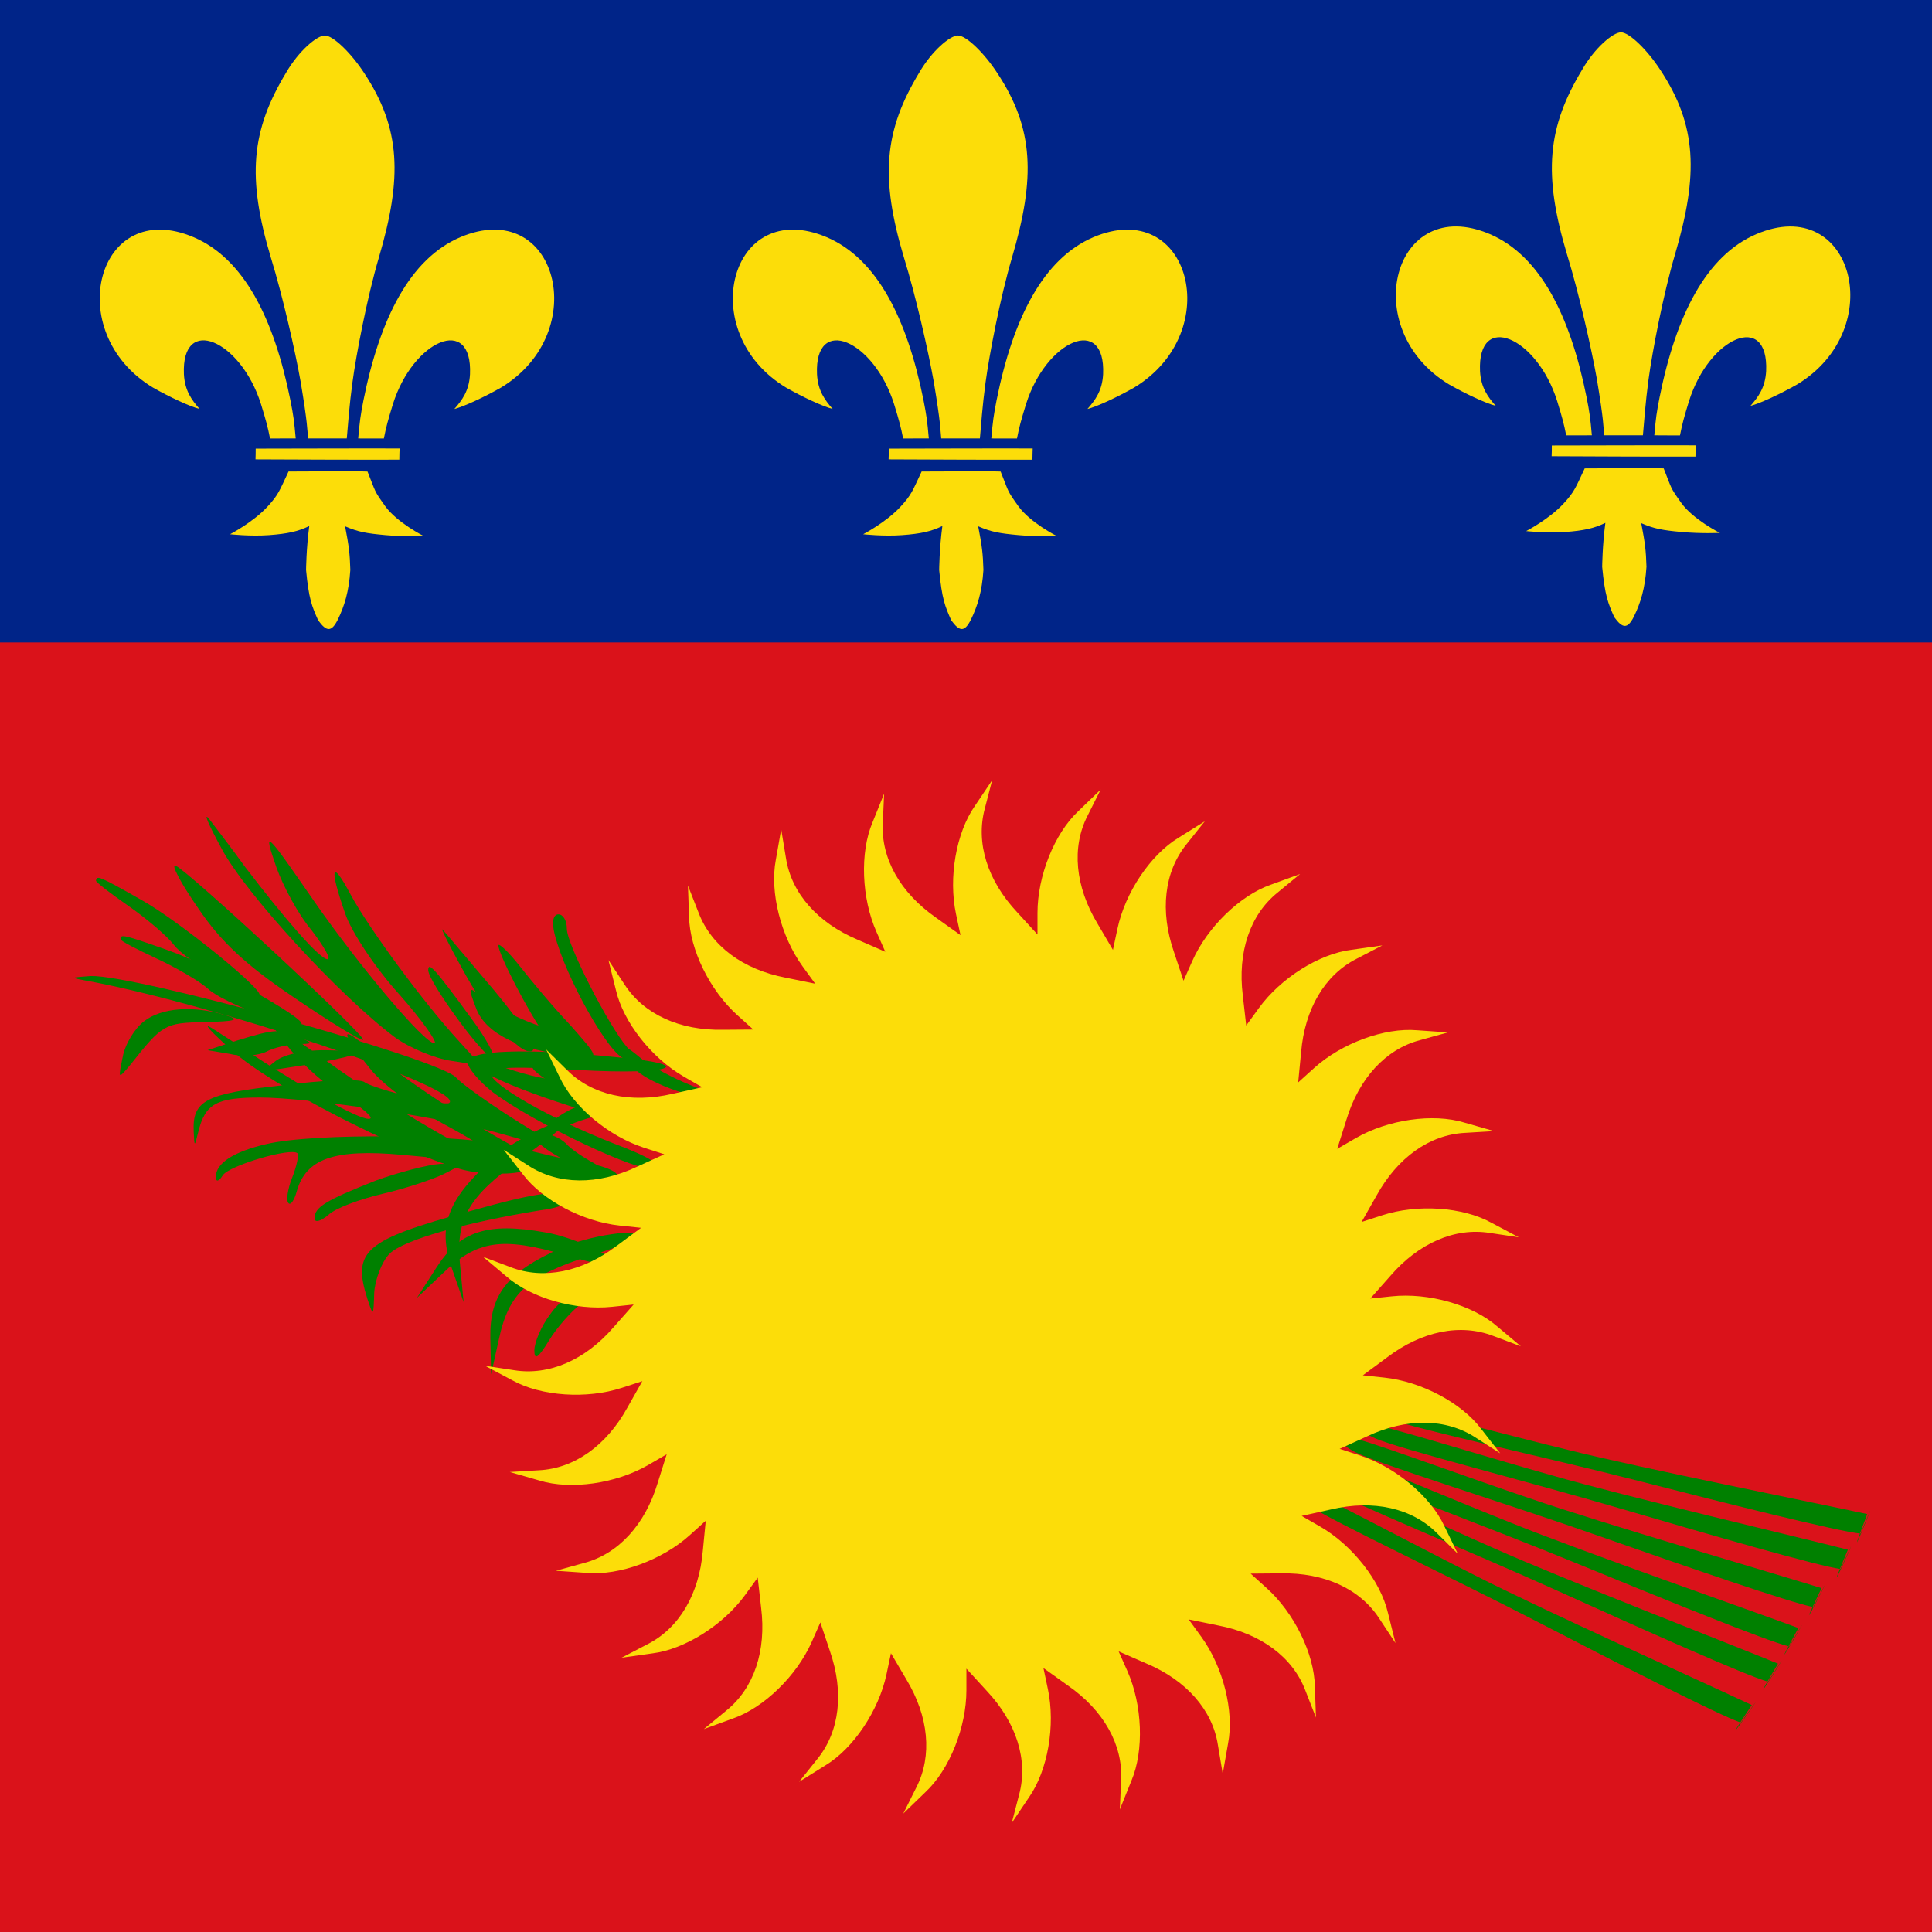 <svg width="52" height="52" viewBox="0 0 52 52" fill="none" xmlns="http://www.w3.org/2000/svg">
<g clip-path="url(#clip0_10192_198438)">
<path d="M-13 0V17.354H64.998V0H-13Z" fill="#002488"/>
<path d="M36.41 39.514C36.41 39.635 36.82 39.9 37.325 40.117C38.168 40.478 39.179 40.84 46.642 43.515C49.843 44.672 51.095 45.009 51.095 44.696C51.095 44.576 48.206 43.515 44.668 42.358C41.105 41.177 37.807 40.02 37.325 39.755C36.82 39.514 36.41 39.418 36.41 39.514Z" fill="#008000"/>
<path d="M39.805 41.604C39.949 41.845 48.784 45.461 50.277 45.894C50.831 46.063 51.071 45.605 50.517 45.412C50.349 45.364 48.688 44.761 46.834 44.087C43.994 43.05 42.573 42.52 39.997 41.483C39.781 41.411 39.709 41.459 39.805 41.604Z" fill="#008000"/>
<path d="M-12.998 17.292V52H65V17.292H-12.998Z" fill="#DA121A"/>
<path d="M12.828 27.174C13.099 27.837 14.062 28.29 15.353 28.402C16.227 28.464 15.826 28.087 14.605 27.642C14.031 27.458 13.363 27.112 13.079 26.906C12.579 26.519 12.579 26.519 12.828 27.174Z" fill="#008000"/>
<path d="M7.708 1.943C6.756 3.513 6.642 4.77 7.292 6.939C7.605 7.951 7.949 9.463 8.093 10.282C8.286 11.439 8.266 11.549 8.293 11.801C8.534 11.801 9.081 11.802 9.334 11.8C9.37 11.4 9.399 10.937 9.485 10.302C9.584 9.56 9.88 8.01 10.197 6.933C10.832 4.781 10.79 3.461 9.803 1.967C9.442 1.413 8.96 0.955 8.743 0.955C8.527 0.955 8.037 1.378 7.708 1.943Z" fill="#FCDD09"/>
<path d="M12.385 6.386C11.037 6.965 10.226 8.566 9.783 10.773C9.702 11.188 9.682 11.334 9.641 11.801C9.932 11.802 10.047 11.804 10.332 11.802C10.394 11.488 10.439 11.322 10.576 10.876C11.12 9.151 12.722 8.459 12.65 10.074C12.626 10.52 12.438 10.769 12.229 11.008C12.487 10.943 13.037 10.687 13.482 10.434C15.962 8.939 14.985 5.278 12.385 6.386Z" fill="#FCDD09"/>
<path d="M6.877 12.364C7.965 12.369 9.845 12.377 10.748 12.372C10.749 12.14 10.752 12.259 10.755 12.071C10.09 12.066 7.544 12.075 6.882 12.075C6.883 12.196 6.88 12.255 6.877 12.364Z" fill="#FCDD09"/>
<path d="M7.197 13.639C6.804 14.063 6.192 14.379 6.192 14.379C6.192 14.379 6.734 14.44 7.239 14.403C7.744 14.366 8.025 14.303 8.324 14.158C8.243 14.761 8.238 15.343 8.238 15.343C8.311 16.119 8.395 16.318 8.563 16.695C8.791 17.011 8.923 17.012 9.091 16.68C9.272 16.307 9.391 15.924 9.429 15.339C9.416 14.901 9.392 14.701 9.288 14.165C9.638 14.317 9.859 14.356 10.38 14.403C10.914 14.451 11.405 14.428 11.405 14.428C11.405 14.428 10.684 14.065 10.366 13.621C10.053 13.182 10.12 13.257 9.892 12.692C9.615 12.678 8.212 12.691 7.766 12.691C7.522 13.207 7.498 13.314 7.197 13.639Z" fill="#FCDD09"/>
<path d="M5.215 6.386C6.563 6.964 7.374 8.565 7.816 10.772C7.898 11.187 7.918 11.333 7.959 11.8C7.667 11.801 7.553 11.803 7.268 11.802C7.206 11.487 7.161 11.322 7.024 10.876C6.48 9.151 4.878 8.458 4.95 10.073C4.974 10.519 5.162 10.768 5.371 11.007C5.112 10.943 4.563 10.686 4.118 10.433C1.638 8.939 2.615 5.277 5.215 6.386Z" fill="#FCDD09"/>
<path d="M24.748 1.943C23.796 3.513 23.682 4.77 24.332 6.939C24.645 7.951 24.989 9.463 25.134 10.283C25.326 11.439 25.306 11.549 25.333 11.801C25.574 11.801 26.121 11.802 26.374 11.8C26.41 11.4 26.44 10.938 26.525 10.302C26.625 9.56 26.92 8.01 27.238 6.933C27.872 4.782 27.83 3.461 26.843 1.967C26.482 1.413 26 0.955 25.784 0.955C25.567 0.955 25.077 1.378 24.748 1.943Z" fill="#FCDD09"/>
<path d="M29.425 6.386C28.077 6.965 27.266 8.566 26.823 10.773C26.742 11.188 26.722 11.334 26.681 11.801C26.973 11.802 27.087 11.804 27.372 11.802C27.434 11.488 27.479 11.322 27.616 10.876C28.16 9.152 29.762 8.459 29.69 10.074C29.666 10.52 29.478 10.769 29.269 11.008C29.528 10.944 30.077 10.687 30.522 10.434C33.002 8.939 32.025 5.278 29.425 6.386Z" fill="#FCDD09"/>
<path d="M23.917 12.364C25.005 12.369 26.885 12.377 27.788 12.373C27.789 12.14 27.793 12.259 27.795 12.071C27.13 12.066 24.584 12.075 23.922 12.075C23.923 12.196 23.92 12.255 23.917 12.364Z" fill="#FCDD09"/>
<path d="M24.237 13.639C23.844 14.063 23.232 14.379 23.232 14.379C23.232 14.379 23.774 14.44 24.279 14.403C24.785 14.366 25.065 14.303 25.364 14.158C25.283 14.761 25.278 15.343 25.278 15.343C25.352 16.119 25.435 16.318 25.603 16.696C25.831 17.011 25.963 17.012 26.131 16.68C26.312 16.307 26.432 15.924 26.469 15.34C26.456 14.902 26.432 14.701 26.328 14.165C26.678 14.317 26.899 14.356 27.421 14.403C27.954 14.451 28.445 14.428 28.445 14.428C28.445 14.428 27.724 14.065 27.407 13.621C27.093 13.182 27.16 13.257 26.932 12.692C26.655 12.679 25.252 12.691 24.806 12.691C24.562 13.207 24.538 13.314 24.237 13.639Z" fill="#FCDD09"/>
<path d="M22.255 6.386C23.603 6.964 24.414 8.566 24.857 10.773C24.938 11.187 24.958 11.333 24.999 11.8C24.708 11.801 24.593 11.803 24.308 11.802C24.246 11.488 24.201 11.322 24.064 10.876C23.52 9.151 21.918 8.459 21.99 10.073C22.014 10.519 22.202 10.768 22.411 11.007C22.153 10.943 21.603 10.686 21.158 10.433C18.678 8.939 19.655 5.277 22.255 6.386Z" fill="#FCDD09"/>
<path d="M42.594 1.858C41.641 3.429 41.528 4.685 42.178 6.854C42.491 7.867 42.834 9.378 42.979 10.198C43.172 11.355 43.151 11.465 43.178 11.716C43.419 11.716 43.966 11.717 44.219 11.716C44.256 11.315 44.285 10.853 44.37 10.217C44.47 9.476 44.765 7.926 45.083 6.849C45.718 4.697 45.675 3.377 44.688 1.882C44.327 1.328 43.846 0.87 43.629 0.87C43.412 0.87 42.922 1.293 42.594 1.858Z" fill="#FCDD09"/>
<path d="M47.271 6.302C45.923 6.88 45.112 8.482 44.669 10.689C44.587 11.103 44.567 11.249 44.526 11.716C44.818 11.717 44.933 11.72 45.217 11.718C45.279 11.404 45.324 11.238 45.461 10.792C46.005 9.067 47.608 8.375 47.536 9.99C47.511 10.435 47.324 10.684 47.114 10.924C47.373 10.859 47.922 10.602 48.368 10.349C50.847 8.855 49.871 5.193 47.271 6.302Z" fill="#FCDD09"/>
<path d="M41.762 12.279C42.85 12.284 44.73 12.293 45.634 12.288C45.635 12.056 45.638 12.174 45.64 11.986C44.975 11.981 42.429 11.99 41.767 11.99C41.769 12.112 41.766 12.17 41.762 12.279Z" fill="#FCDD09"/>
<path d="M42.082 13.555C41.69 13.978 41.077 14.294 41.077 14.294C41.077 14.294 41.619 14.355 42.124 14.319C42.63 14.282 42.91 14.219 43.209 14.073C43.128 14.676 43.123 15.259 43.123 15.259C43.197 16.035 43.28 16.233 43.448 16.611C43.676 16.926 43.809 16.928 43.977 16.595C44.158 16.223 44.277 15.839 44.315 15.255C44.302 14.817 44.277 14.616 44.174 14.081C44.523 14.232 44.744 14.272 45.266 14.319C45.8 14.367 46.291 14.343 46.291 14.343C46.291 14.343 45.569 13.981 45.252 13.536C44.939 13.098 45.005 13.172 44.778 12.607C44.501 12.594 43.097 12.607 42.652 12.607C42.408 13.122 42.383 13.23 42.082 13.555Z" fill="#FCDD09"/>
<path d="M40.1 6.301C41.448 6.88 42.259 8.481 42.702 10.688C42.784 11.102 42.804 11.248 42.845 11.716C42.553 11.717 42.438 11.719 42.154 11.717C42.092 11.403 42.047 11.237 41.91 10.791C41.365 9.066 39.763 8.374 39.835 9.989C39.859 10.435 40.047 10.684 40.257 10.923C39.998 10.858 39.449 10.602 39.003 10.348C36.524 8.854 37.5 5.192 40.1 6.301Z" fill="#FCDD09"/>
<path d="M5.337 24.449C5.932 25.333 6.61 25.971 7.925 26.855C8.89 27.513 9.732 28.027 9.773 27.986C9.855 27.883 5.049 23.421 4.721 23.297C4.597 23.256 4.864 23.77 5.337 24.449Z" fill="#008000"/>
<path d="M17.702 29.157C18.148 29.365 18.717 29.529 19.004 29.539C19.344 29.55 19.254 29.467 18.62 29.22C18.125 29.026 17.532 28.701 17.268 28.498C16.797 28.113 16.797 28.113 16.846 28.452C16.874 28.646 17.23 28.948 17.702 29.157Z" fill="#008000"/>
<path d="M14.928 25.145C15.216 26.297 16.407 28.415 16.818 28.497C17.187 28.558 17.187 28.538 16.879 28.188C16.366 27.592 15.257 25.412 15.257 25.001C15.257 24.775 15.154 24.61 15.031 24.61C14.887 24.61 14.846 24.816 14.928 25.145Z" fill="#008000"/>
<path d="M2.583 23.701C2.576 23.742 2.962 24.039 3.445 24.375C3.928 24.711 4.491 25.186 4.677 25.428C4.997 25.86 6.811 26.932 6.981 26.795C7.147 26.678 4.812 24.784 3.824 24.233C2.649 23.567 2.608 23.559 2.583 23.701Z" fill="#008000"/>
<path d="M3.245 25.283C3.245 25.324 3.676 25.55 4.21 25.797C4.744 26.044 5.381 26.414 5.607 26.62C5.997 26.99 7.969 27.73 8.112 27.566C8.256 27.422 5.627 25.962 4.559 25.591C3.286 25.139 3.245 25.139 3.245 25.283Z" fill="#008000"/>
<path d="M12.405 26.009C13.185 27.448 13.986 28.394 14.315 28.291C14.479 28.229 14.11 27.633 13.309 26.667C12.59 25.823 11.974 25.083 11.912 25.021C11.85 24.96 12.076 25.412 12.405 26.009Z" fill="#008000"/>
<path d="M13.414 25.448C13.414 25.674 14.215 27.237 14.688 27.895C14.955 28.265 15.263 28.471 15.612 28.471C16.125 28.471 16.125 28.471 15.345 27.586C14.893 27.113 14.297 26.394 13.989 26.003C13.681 25.612 13.414 25.365 13.414 25.448Z" fill="#008000"/>
<path d="M11.526 26.112C11.526 26.42 13.027 28.476 13.26 28.476C13.366 28.476 13.112 27.983 12.668 27.387C11.674 26.029 11.526 25.886 11.526 26.112Z" fill="#008000"/>
<path d="M10.108 31.778C8.752 32.313 8.465 32.498 8.465 32.786C8.465 32.909 8.608 32.889 8.834 32.703C9.019 32.518 9.697 32.272 10.313 32.128C10.929 31.984 11.668 31.737 11.956 31.593L12.47 31.326H11.853C11.525 31.346 10.724 31.552 10.108 31.778Z" fill="#008000"/>
<path d="M6.259 28.285C7.271 29.207 10.658 30.949 12.375 31.461C12.84 31.598 13.594 31.63 14.021 31.54L14.815 31.381L14.031 30.967C12.766 30.312 10.688 28.925 9.942 28.256C9.129 27.523 9.155 27.776 9.982 28.788C10.305 29.196 11.26 29.898 12.097 30.337C12.941 30.795 13.531 31.215 13.434 31.25C13.184 31.342 10.867 30.019 9.105 28.78C7.19 27.42 7.111 27.384 7.824 28.262C8.173 28.681 8.819 29.256 9.288 29.523C9.744 29.816 10.056 30.074 9.96 30.109C9.767 30.18 8.566 29.523 6.999 28.518C6.562 28.218 5.967 27.844 5.709 27.676C5.425 27.495 5.679 27.774 6.259 28.285Z" fill="#008000"/>
<path d="M6.408 27.997L5.586 28.265L6.202 28.368C6.531 28.45 6.962 28.409 7.168 28.306C7.353 28.203 7.722 28.121 7.989 28.1C8.441 28.1 8.441 28.08 8.051 27.915C7.537 27.689 7.414 27.689 6.408 27.997Z" fill="#008000"/>
<path d="M7.42 28.555C7.071 28.823 7.091 28.843 7.851 28.72C8.303 28.658 8.96 28.535 9.289 28.453C9.823 28.309 9.782 28.288 8.858 28.268C8.242 28.247 7.667 28.37 7.42 28.555Z" fill="#008000"/>
<path d="M2.318 26.394C5.707 27.011 12.505 29.293 12.094 29.684C11.991 29.787 10.081 29.314 9.814 29.129C9.711 29.026 8.705 29.067 7.596 29.211C5.522 29.437 5.173 29.622 5.214 30.465C5.234 30.877 5.234 30.877 5.337 30.465C5.522 29.704 5.83 29.54 7 29.54C8.274 29.54 11.765 30.054 13.306 30.465C15.359 31.041 15.421 31.041 14.743 30.671C13.86 30.177 12.525 29.273 12.279 29.005C11.827 28.491 3.632 26.229 2.441 26.27C1.886 26.311 1.866 26.311 2.318 26.394Z" fill="#008000"/>
<path d="M3.876 27.489C3.629 27.674 3.362 28.106 3.301 28.456C3.177 29.052 3.177 29.052 3.506 28.661C4.369 27.572 4.43 27.53 5.498 27.51C6.361 27.489 6.484 27.448 6.073 27.325C5.211 27.057 4.348 27.119 3.876 27.489Z" fill="#008000"/>
<path d="M14.344 28.758C14.509 29.046 16.111 29.848 16.234 29.725C16.295 29.663 16.111 29.498 15.864 29.355C15.597 29.211 15.248 28.984 15.104 28.82C14.776 28.512 14.159 28.45 14.344 28.758Z" fill="#008000"/>
<path d="M14.468 30.712C14.632 31 16.234 31.802 16.357 31.678C16.419 31.617 16.234 31.452 15.988 31.308C15.721 31.164 15.372 30.938 15.228 30.773C14.899 30.465 14.283 30.403 14.468 30.712Z" fill="#008000"/>
<path d="M12.172 28.263C12.201 28.235 12.663 28.388 13.212 28.602C13.76 28.815 14.468 29.016 14.773 29.036C15.31 29.06 17.211 29.966 17.193 30.183C17.189 30.387 14.314 29.508 13.306 28.996C12.097 28.393 12.068 28.363 12.172 28.263Z" fill="#008000"/>
<path d="M15.574 29.766C15.19 29.915 14.805 30.183 14.685 30.375C14.544 30.601 14.664 30.603 15.158 30.355C15.545 30.161 16.105 30.002 16.412 29.975C16.986 29.947 16.986 29.947 16.621 29.718C16.412 29.587 15.968 29.601 15.574 29.766Z" fill="#008000"/>
<path d="M13.208 31.242C12.038 32.293 11.779 33.026 12.154 34.115L12.478 35.047L12.388 34.104C12.248 32.809 12.597 32.219 14.014 31.196C14.68 30.72 15.21 30.288 15.197 30.249C15.127 30.034 13.804 30.681 13.208 31.242Z" fill="#008000"/>
<path d="M5.962 22.836C6.599 24.049 9.186 26.846 10.624 27.915C11.014 28.203 11.713 28.491 12.144 28.552L12.945 28.676L12.349 28.018C11.384 26.969 9.905 24.954 9.433 24.07C8.919 23.103 8.858 23.35 9.289 24.584C9.453 25.077 10.111 26.064 10.747 26.764C11.384 27.483 11.795 28.08 11.692 28.08C11.425 28.08 9.7 26.044 8.467 24.275C7.133 22.343 7.071 22.281 7.441 23.35C7.625 23.864 8.036 24.625 8.385 25.036C8.714 25.468 8.919 25.818 8.817 25.818C8.611 25.818 7.708 24.79 6.578 23.309C6.27 22.877 5.839 22.322 5.654 22.075C5.448 21.808 5.592 22.157 5.962 22.836Z" fill="#008000"/>
<path d="M12.587 28.594C12.587 28.738 12.895 29.108 13.264 29.396C14.353 30.218 17.249 31.596 17.619 31.452C17.845 31.37 17.495 31.144 16.509 30.773C14.784 30.095 13.203 29.19 13.203 28.882C13.203 28.717 13.881 28.697 15.565 28.799C18.091 28.943 18.851 28.655 16.551 28.45C14.127 28.203 12.587 28.265 12.587 28.594Z" fill="#008000"/>
<path d="M7.165 30.794C6.282 31 5.809 31.308 5.809 31.678C5.809 31.822 5.891 31.802 5.994 31.637C6.158 31.37 7.842 30.876 8.007 31.041C8.048 31.082 7.986 31.39 7.863 31.699C7.74 32.007 7.699 32.316 7.76 32.377C7.822 32.46 7.925 32.295 7.986 32.069C8.233 31.185 8.993 30.917 10.82 31.082C11.745 31.164 12.772 31.267 13.1 31.288C13.449 31.308 13.922 31.431 14.168 31.575C14.702 31.863 16.777 31.884 16.592 31.596C16.53 31.493 16.14 31.349 15.709 31.288C15.298 31.226 14.435 31.02 13.799 30.856C12.525 30.527 8.459 30.485 7.165 30.794Z" fill="#008000"/>
<path d="M14.665 33.168C13.117 32.891 12.381 33.138 11.755 34.104L11.22 34.934L11.907 34.282C12.841 33.374 13.519 33.287 15.197 33.775C15.982 34.008 16.647 34.159 16.67 34.125C16.797 33.938 15.473 33.292 14.665 33.168Z" fill="#008000"/>
<path d="M12.66 32.595C9.805 33.376 9.477 33.664 9.888 34.959C10.052 35.453 10.052 35.432 10.072 34.795C10.093 34.445 10.278 33.952 10.483 33.746C10.853 33.376 12.517 32.903 14.55 32.574C15.043 32.513 15.371 32.368 15.31 32.266C15.145 31.998 14.488 32.081 12.66 32.595Z" fill="#008000"/>
<path d="M15.087 33.599C13.649 34.237 13.177 34.854 13.197 36.005L13.218 36.992L13.423 36.067C13.69 34.792 14.203 34.34 15.867 33.805C16.648 33.558 17.284 33.312 17.284 33.27C17.284 33.044 15.826 33.25 15.087 33.599Z" fill="#008000"/>
<path d="M14.814 35.365C14.567 35.694 14.382 36.126 14.382 36.352C14.382 36.619 14.485 36.557 14.773 36.084C14.998 35.714 15.389 35.282 15.635 35.097C16.108 34.768 16.108 34.768 15.676 34.768C15.43 34.768 15.06 35.015 14.814 35.365Z" fill="#008000"/>
<path d="M37.019 38.716C37.686 39.005 41.146 39.879 43.594 40.597C46.042 41.315 48.905 42.141 49.538 42.23C50.444 40.254 48.796 43.95 49.736 41.71C48.514 41.398 43.694 40.263 41.76 39.707C40.093 39.239 37.727 38.51 37.122 38.377C36.516 38.243 36.508 38.493 37.019 38.716Z" fill="#008000"/>
<path d="M37.442 38.203C38.118 38.469 41.607 39.221 44.079 39.853C46.55 40.485 49.44 41.21 50.076 41.277C50.913 39.27 49.394 43.022 50.256 40.751C49.023 40.482 44.167 39.516 42.215 39.027C40.532 38.618 38.143 37.972 37.533 37.86C36.923 37.748 36.923 37.998 37.442 38.203Z" fill="#008000"/>
<path d="M36.484 39.089C37.135 39.413 40.545 40.466 42.952 41.312C45.359 42.157 48.175 43.132 48.803 43.254C49.81 41.328 47.971 44.933 49.028 42.745C47.823 42.37 43.069 40.983 41.167 40.326C39.526 39.772 37.202 38.92 36.604 38.755C36.006 38.59 35.985 38.84 36.484 39.089Z" fill="#008000"/>
<path d="M36.069 39.51C36.702 39.867 40.052 41.098 42.411 42.068C44.771 43.038 47.532 44.16 48.153 44.315C49.26 42.444 47.235 45.948 48.404 43.818C47.221 43.38 42.546 41.747 40.681 40.991C39.071 40.352 36.795 39.379 36.206 39.183C35.618 38.986 35.583 39.235 36.069 39.51Z" fill="#008000"/>
<path d="M35.677 40.04C36.298 40.419 39.603 41.767 41.927 42.819C44.252 43.871 46.972 45.088 47.587 45.264C48.758 43.434 46.612 46.864 47.855 44.777C46.688 44.298 42.073 42.502 40.235 41.682C38.649 40.986 36.408 39.935 35.826 39.718C35.245 39.502 35.202 39.748 35.677 40.04Z" fill="#008000"/>
<path d="M35.236 40.524C35.836 40.935 39.066 42.454 41.332 43.626C43.598 44.798 46.251 46.157 46.856 46.365C48.121 44.598 45.799 47.912 47.149 45.892C46.008 45.353 41.494 43.318 39.701 42.402C38.154 41.624 35.971 40.457 35.402 40.21C34.832 39.963 34.776 40.207 35.236 40.524Z" fill="#008000"/>
<path d="M28.084 44.895L28.749 45.371C29.703 46.036 30.227 46.96 30.175 47.914L30.14 48.702L30.453 47.927C30.796 47.116 30.748 45.887 30.344 44.977L30.108 44.447L30.857 44.774C31.928 45.226 32.633 46.021 32.78 46.965L32.91 47.743L33.055 46.919C33.221 46.054 32.92 44.863 32.335 44.057L31.994 43.587L32.795 43.751C33.937 43.97 34.791 44.601 35.132 45.494L35.419 46.228L35.39 45.392C35.374 44.512 34.832 43.409 34.092 42.743L33.661 42.354L34.479 42.347C35.641 42.324 36.608 42.763 37.126 43.566L37.56 44.224L37.358 43.413C37.159 42.555 36.4 41.589 35.538 41.091L35.035 40.801L35.834 40.624C36.965 40.36 38.003 40.588 38.676 41.265L39.237 41.819L38.871 41.067C38.498 40.27 37.555 39.483 36.609 39.175L36.057 38.996L36.801 38.657C37.853 38.162 38.915 38.17 39.715 38.692L40.378 39.117L39.864 38.457C39.334 37.755 38.248 37.182 37.259 37.078L36.682 37.017L37.339 36.531C38.266 35.828 39.306 35.614 40.196 35.959L40.934 36.236L40.294 35.698C39.629 35.121 38.448 34.787 37.459 34.891L36.882 34.951L37.424 34.339C38.184 33.459 39.157 33.033 40.1 33.185L40.879 33.302L40.141 32.91C39.371 32.484 38.146 32.402 37.2 32.71L36.648 32.889L37.051 32.178C37.612 31.159 38.476 30.54 39.429 30.491L40.215 30.444L39.412 30.214C38.571 29.958 37.356 30.133 36.494 30.631L35.992 30.921L36.238 30.141C36.575 29.027 37.291 28.242 38.214 27.997L38.973 27.787L38.14 27.729C37.264 27.653 36.111 28.078 35.372 28.744L34.941 29.133L35.02 28.318C35.118 27.159 35.656 26.242 36.507 25.809L37.206 25.446L36.379 25.563C35.506 25.671 34.468 26.326 33.883 27.132L33.542 27.602L33.45 26.789C33.306 25.634 33.641 24.625 34.384 24.026L34.992 23.525L34.207 23.811C33.376 24.099 32.496 24.955 32.091 25.865L31.855 26.396L31.596 25.62C31.215 24.52 31.334 23.464 31.936 22.722L32.427 22.106L31.719 22.549C30.966 23.004 30.283 24.025 30.076 24.999L29.955 25.567L29.541 24.862C28.94 23.866 28.836 22.808 29.271 21.957L29.624 21.252L29.023 21.832C28.38 22.434 27.924 23.576 27.924 24.571V25.152L27.373 24.549C26.578 23.7 26.257 22.686 26.506 21.763L26.704 21L26.237 21.694C25.733 22.416 25.524 23.627 25.731 24.601L25.852 25.169L25.187 24.694C24.233 24.028 23.709 23.104 23.761 22.149L23.796 21.362L23.483 22.137C23.14 22.948 23.188 24.177 23.592 25.086L23.828 25.617L23.078 25.29C22.008 24.838 21.303 24.043 21.155 23.099L21.026 22.321L20.881 23.145C20.715 24.009 21.016 25.201 21.6 26.007L21.941 26.476L21.14 26.313C19.999 26.093 19.145 25.463 18.804 24.57L18.516 23.835L18.546 24.671C18.562 25.552 19.104 26.655 19.843 27.321L20.275 27.71L19.457 27.716C18.295 27.739 17.328 27.3 16.81 26.498L16.376 25.84L16.578 26.651C16.777 27.509 17.536 28.475 18.398 28.973L18.9 29.263L18.102 29.44C16.97 29.704 15.933 29.476 15.26 28.799L14.699 28.245L15.065 28.997C15.438 29.794 16.381 30.581 17.327 30.889L17.879 31.068L17.135 31.407C16.083 31.902 15.021 31.894 14.221 31.372L13.557 30.947L14.072 31.606C14.602 32.309 15.688 32.882 16.677 32.986L17.254 33.047L16.597 33.533C15.67 34.236 14.63 34.45 13.739 34.105L13.002 33.828L13.642 34.366C14.307 34.943 15.488 35.277 16.477 35.173L17.054 35.112L16.512 35.725C15.752 36.605 14.778 37.031 13.836 36.879L13.057 36.761L13.795 37.154C14.565 37.58 15.79 37.662 16.736 37.354L17.288 37.174L16.885 37.887C16.324 38.905 15.46 39.525 14.507 39.572L13.72 39.619L14.524 39.85C15.365 40.106 16.58 39.931 17.442 39.433L17.944 39.142L17.698 39.923C17.361 41.036 16.645 41.822 15.722 42.067L14.963 42.277L15.796 42.335C16.672 42.41 17.824 41.986 18.564 41.32L18.995 40.931L18.916 41.746C18.817 42.905 18.28 43.822 17.428 44.254L16.729 44.618L17.557 44.501C18.43 44.393 19.468 43.737 20.053 42.932L20.394 42.462L20.486 43.275C20.63 44.43 20.295 45.438 19.552 46.038L18.944 46.539L19.729 46.253C20.56 45.965 21.44 45.108 21.845 44.199L22.08 43.668L22.339 44.444C22.72 45.544 22.602 46.6 22 47.342L21.508 47.958L22.217 47.515C22.97 47.06 23.653 46.039 23.86 45.065L23.98 44.497L24.395 45.202C24.996 46.198 25.099 47.256 24.664 48.107L24.312 48.812L24.913 48.231C25.555 47.63 26.011 46.489 26.011 45.493V44.912L26.563 45.515C27.358 46.364 27.679 47.378 27.43 48.3L27.232 49.064L27.699 48.37C28.202 47.648 28.411 46.437 28.204 45.463L28.084 44.895Z" fill="#FCDD09"/>
</g>
<defs>
<clipPath id="clip0_10192_198438">
<rect width="52" height="52" fill="white"/>
</clipPath>
</defs>
</svg>
